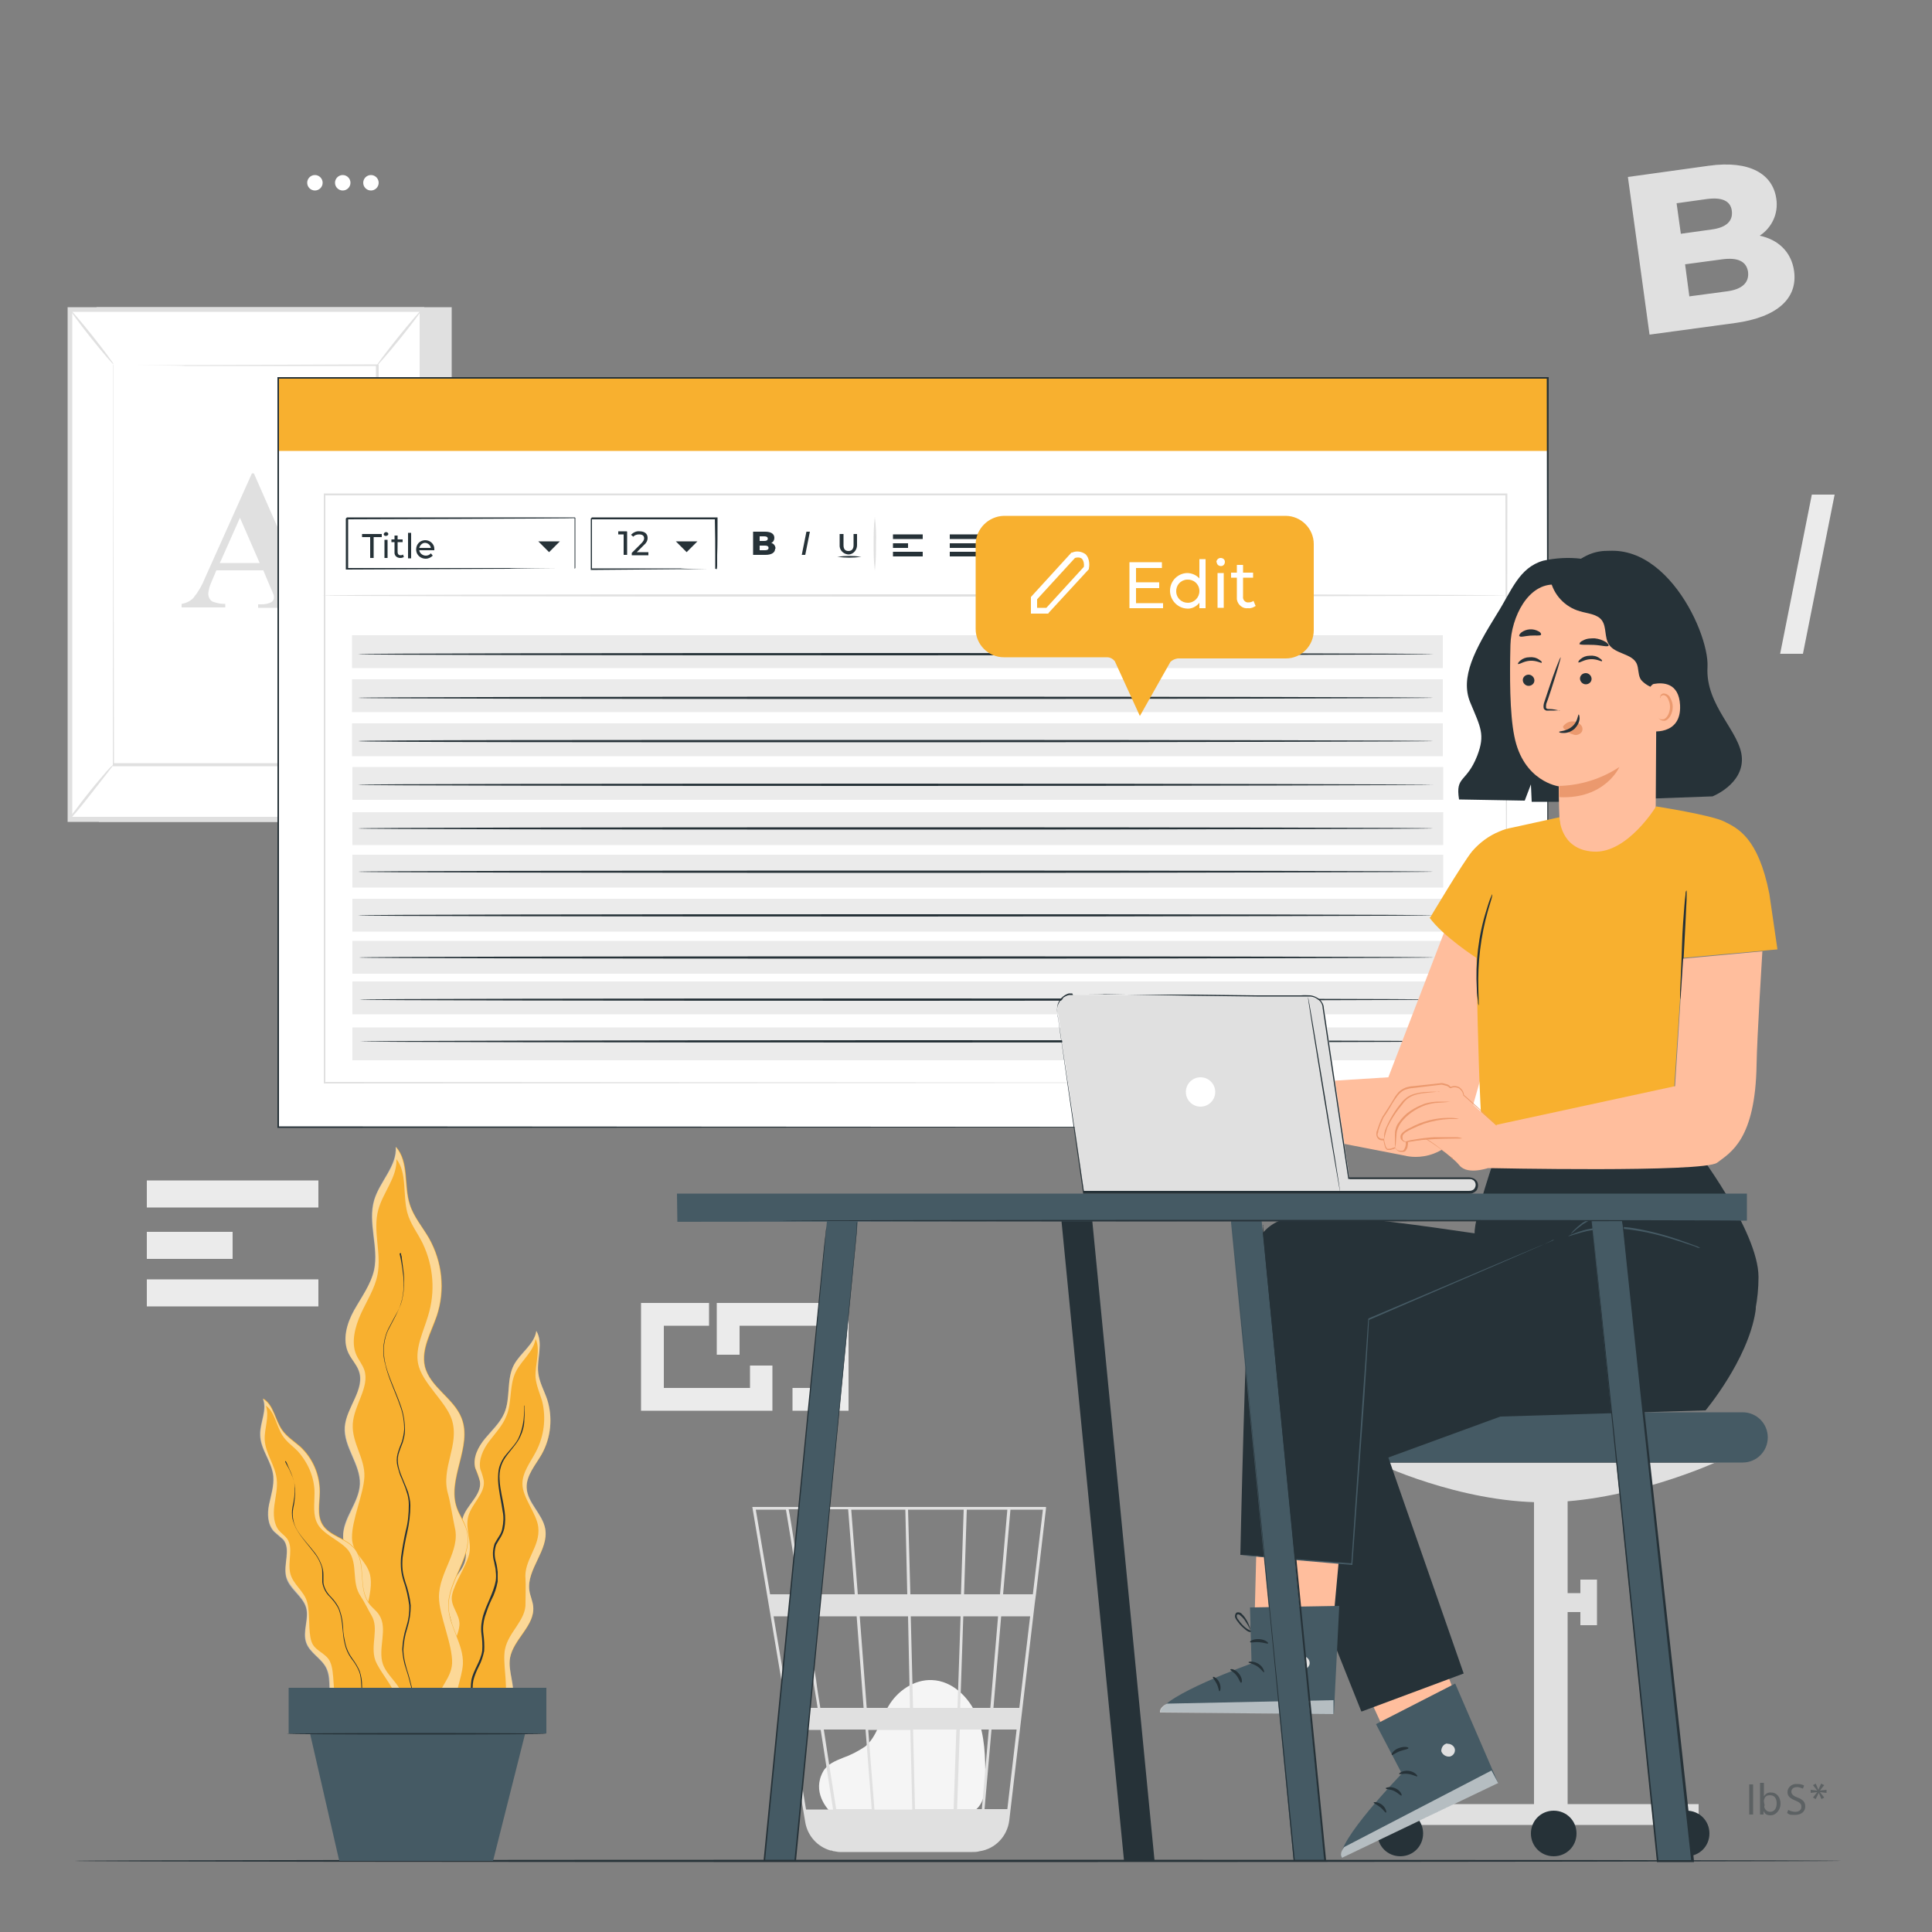 <?xml version="1.0" encoding="UTF-8"?>
<svg id="Layer_1" xmlns="http://www.w3.org/2000/svg" version="1.1" viewBox="0 0 500 500">
  <rect x="0" y="0" width="500" height="500" fill="#808080" stroke="none"/>
  <!-- Generator: Adobe Illustrator 29.7.1, SVG Export Plug-In . SVG Version: 2.1.1 Build 8)  -->
  <defs>
    <style>
      .st0 {
        opacity: .6;
      }

      .st1 {
        fill: #263238;
      }

      .st2 {
        fill: #fff;
      }

      .st3 {
        opacity: .4;
      }

      .st4 {
        fill: #ffbe9d;
      }

      .st5 {
        fill: #e0e0e0;
      }

      .st6 {
        fill: #455a64;
      }

      .st7 {
        fill: #ebebeb;
      }

      .st8 {
        fill: #f5f5f5;
      }

      .st9 {
        fill: #f8b02f;
      }

      .st10 {
        opacity: .5;
      }

      .st11 {
        fill: #eb996e;
      }
    </style>
  </defs>
  <g id="freepik--background-complete--inject-262">
    <path class="st5" d="M464.3,70.1c1,7.1-4.3,12-15.3,13.5l-22.1,3-5.6-40.8,20.9-2.9c10.7-1.5,16.6,2.2,17.5,8.5.6,3.8-1.1,7.5-4.3,9.6,4.8,1,8.2,4.2,8.9,9.1ZM433.9,52.6l1.1,7.9,7.9-1.1c3.9-.5,5.6-2.2,5.3-4.8s-2.5-3.6-6.4-3.1l-7.9,1.1ZM452.4,70.4c-.4-2.8-2.7-3.8-6.6-3.3l-9.7,1.3,1.1,8.3,9.7-1.3c3.9-.5,5.8-2.2,5.5-5h0Z"/>
    <rect class="st7" x="38" y="305.5" width="44.4" height="7"/>
    <rect class="st7" x="38" y="331.1" width="44.4" height="7"/>
    <rect class="st7" x="38" y="318.8" width="22.2" height="7"/>
    <polygon class="st7" points="199.9 365.1 165.9 365.1 165.9 337.2 183.5 337.2 183.5 343.1 171.8 343.1 171.8 359.2 194.1 359.2 194.1 353.4 199.9 353.4 199.9 365.1"/>
    <polygon class="st7" points="219.6 365.1 205.1 365.1 205.1 359.2 213.7 359.2 213.7 343.1 191.4 343.1 191.4 350.6 185.5 350.6 185.5 337.2 219.6 337.2 219.6 365.1"/>
    <path class="st7" d="M468.9,128h5.9l-8.2,41.2h-5.9l8.2-41.2Z"/>
    <polygon class="st5" points="25 79.5 116.9 79.5 116.9 212.7 25.6 212.7 25 79.5"/>
    <rect class="st2" x="18.1" y="80.1" width="91.1" height="132"/>
    <path class="st5" d="M109.8,79.5v133.2H17.5V79.5h92.3ZM108.6,211.5V80.7H18.7v130.7h89.8Z"/>
    <rect class="st2" x="29.4" y="94.4" width="68.4" height="103.4"/>
    <path class="st5" d="M29.4,94.4v7.7c0,5,0,12.2,0,21.3,0,18.2,0,44,.1,74.4l-.3-.3h68.4l-.3.3c0-39,0-75,0-103.4l.3.3h-49.8c0-.1-13.7-.2-13.7-.2h-4.9,18.5c0,0,50-.2,50-.2h.3v.3c0,28.4,0,64.4,0,103.4v.3H29.2v-.3c0-30.5.1-56.4.1-74.6,0-9.1,0-16.3,0-21.2v-7.1c0-.3,0-.6,0-.6Z"/>
    <path class="st5" d="M17.9,212.1c.4-.8.9-1.6,1.5-2.3,1-1.4,2.4-3.2,4-5.2s3.1-3.7,4.2-5c.6-.7,1.2-1.3,1.9-1.9.1.1-2.5,3.3-5.6,7.3s-5.8,7.2-6,7.1Z"/>
    <path class="st5" d="M18.1,80.1c.1-.1,2.8,3,5.9,6.9s5.5,7.2,5.4,7.3-2.8-3-5.9-6.9-5.5-7.2-5.4-7.3Z"/>
    <path class="st2" d="M109.2,80.2l-11.9,14.7"/>
    <path class="st5" d="M97.3,94.9c-.1-.1,2.4-3.5,5.7-7.6s6.1-7.3,6.2-7.2-2.4,3.5-5.7,7.6-6.1,7.2-6.2,7.2Z"/>
    <path class="st5" d="M109.2,212.1c-.2.1-2.8-3-5.8-6.9s-5.5-7.2-5.3-7.3,2.8,3,5.8,6.9,5.5,7.2,5.3,7.3Z"/>
    <path class="st5" d="M68.1,147.6h-12.1l-1.4,3.3c-.4.9-.6,1.8-.7,2.7,0,.9.4,1.7,1.1,2.1,1.1.4,2.2.6,3.3.6v.9h-11.3v-.9c1.1-.2,2.2-.7,3-1.5,1.3-1.6,2.3-3.3,3-5.1l12.2-27.2h.5l12.3,28c.7,1.8,1.7,3.5,2.9,5,.7.6,1.5.9,2.4.9v.9h-16.5v-.9h.7c1,0,1.9-.1,2.8-.6.4-.3.6-.7.6-1.2,0-.3,0-.6-.2-.9,0-.1-.3-.8-.8-1.9l-1.8-4.3ZM67.2,145.7l-5.1-11.7-5.2,11.7h10.3Z"/>
    <path class="st8" d="M215.4,469.4c-1.6-1.4-5.2-5.8-2.4-10.9,1-1.9,3.2-2.8,5.2-3.6,2-.7,3.9-1.7,5.7-2.9,3.1-2.6,3.9-7,6-10.4,2.3-4,6.7-7,11.3-6.8,5.3.2,9.7,4.5,11.7,9.5s2.1,10.4,2.1,15.7c0,2.9-.1,6.2-2.3,8.2-2,1.8-5,1.9-7.7,1.8l-29-.9"/>
    <path class="st5" d="M270.6,390h-75.9l13.7,81.6c.6,3.5,3.1,6.3,6.5,7.3h.3c.2.1.4.2.7.2.5.1,1,.2,1.5.2h0c0,0,.4,0,.4,0h33.8c.6,0,1.2,0,1.9-.2,4.1-.6,7.2-3.9,7.7-8l6.6-56.2.3-2.2h0l2.6-22.3v-.4ZM256.3,442h-7.8l.8-23.7h9l-2,23.7ZM259.1,418.3h7.5l-2.8,23.7h-6.7l2-23.7ZM236.8,468.2l-.5-20.6h11.2l-.7,20.6h-10.1ZM224.7,447.7h10.9l.5,20.6h-9.8l-1.6-20.6ZM225.5,468.2h-9.1c-.9-5.5-2-12.8-3.2-20.6h10.8l1.6,20.6ZM224.3,442l-1.8-23.7h12.5l.5,23.7h-11.2ZM236.3,442l-.6-23.7h12.9l-.8,23.7h-11.5ZM235.6,412.6l-.6-21.9h14.4l-.7,21.9h-13.1ZM234.8,412.6h-12.8l-1.7-21.9h14l.5,21.9ZM221.2,412.6h-13.6c-.5-3-.9-5.9-1.3-8.5-1.4-8.9-1.9-12.2-2.2-13.5h15.4l1.7,21.9ZM221.7,418.3l1.8,23.7h-11.2c-.4-2.4-.8-4.8-1.1-7.3-.9-5.6-1.8-11.2-2.6-16.4h13.1ZM211.5,442h-7.3l-4-23.7h7.6c1.2,7.3,2.5,15.5,3.8,23.7ZM212.4,447.7c1.1,7.1,2.2,14.1,3.2,20.6h-7l-3.4-20.6h7.2ZM247.7,468.2l.7-20.6h7.5l-1.8,20.6h-6.4ZM249.5,412.6l.7-21.9h10.5l-1.9,21.9h-9.3ZM203.4,390.7c.3,1.6,1.7,10.2,3.5,21.9h-7.6l-3.7-21.9h7.8ZM260.7,468.2h-5.9l1.8-20.6h6.5l-2.4,20.6ZM267.2,412.6h-7.6l1.9-21.9h8.4l-2.6,21.9Z"/>
  </g>
  <g id="freepik--Floor--inject-262">
    <path class="st1" d="M476.6,481.6c0,.1-102.4.3-228.6.3s-228.7-.1-228.7-.3,102.3-.3,228.7-.3,228.6.1,228.6.3Z"/>
  </g>
  <g id="freepik--Screen--inject-262">
    <rect class="st2" x="71.9" y="97.9" width="328.6" height="193.7"/>
    <rect class="st7" x="91.2" y="198.5" width="282.3" height="8.5"/>
    <rect class="st7" x="91.1" y="187.2" width="282.3" height="8.5"/>
    <rect class="st7" x="91.1" y="175.8" width="282.3" height="8.5"/>
    <rect class="st7" x="91.1" y="164.4" width="282.3" height="8.5"/>
    <rect class="st7" x="91.2" y="210.2" width="282.3" height="8.5"/>
    <rect class="st7" x="91.2" y="221.2" width="282.3" height="8.5"/>
    <rect class="st7" x="91.2" y="232.6" width="282.3" height="8.5"/>
    <rect class="st7" x="91.2" y="243.5" width="282.3" height="8.5"/>
    <rect class="st7" x="91.2" y="254" width="282.3" height="8.5"/>
    <rect class="st7" x="91.2" y="265.9" width="282.3" height="8.5"/>
    <rect class="st9" x="71.9" y="97.8" width="328.9" height="18.9"/>
    <path class="st2" d="M83.5,47.3c0,1.1-.9,2-2,2s-2-.9-2-2,.9-2,2-2,2,.9,2,2Z"/>
    <path class="st2" d="M90.7,47.3c0,1.1-.9,2-2,2s-2-.9-2-2,.9-2,2-2,2,.9,2,2Z"/>
    <path class="st2" d="M98,47.3c0,1.1-.9,2-2,2s-2-.9-2-2,.9-2,2-2,2,.9,2,2Z"/>
    <path class="st1" d="M148.7,147.2v-3.5c0-2.3,0-5.5,0-9.6h.1c0,.1-59,.3-59,.3h0l.3-.3h0v13.1l-.3-.2h42c0,.1,12.4.2,12.4.2h4.6-16.8c0,0-42.2.2-42.2.2h-.3v-13.2h0l.3-.3h59c0,.1.1.1.1.1h0c0,4.3,0,7.6,0,9.8v3.1c0,0,0,.2-.1.2Z"/>
    <path class="st1" d="M185.1,147.2c0,0,0-.2,0-.2v-.7c0-.6,0-1.5,0-2.6,0-2.3,0-5.5-.1-9.5l.2.2h-32.3c0,0,.3-.2.3-.2h0v13.1l-.2-.2h23.1c0,.1,6.7.2,6.7.2h2.5c-.2,0-.4,0-.6,0h-8.4c0,0-23.2.2-23.2.2h-.2v-13.3h0l.3-.3h32.3c0,0,.2,0,.2,0v.2c0,4,0,7.3-.1,9.6v2.6c0,.6-.1,1-.1,1Z"/>
    <path class="st1" d="M95.8,139h-2.1v-.8h5.1v.8h-2.1v5.4h-.9v-5.4Z"/>
    <path class="st1" d="M99.3,138.3c0-.3.3-.6.6-.6,0,0,0,0,0,0,.3,0,.6.2.6.5,0,0,0,0,0,0,0,.3-.3.5-.7.5-.3,0-.5-.2-.5-.5h0ZM99.5,139.7h.8v4.7h-.8v-4.7Z"/>
    <path class="st1" d="M104.6,144.1c-.3.2-.6.3-1,.3-.7,0-1.4-.4-1.5-1.2,0,0,0-.2,0-.3v-2.6h-.8v-.7h.8v-1h.8v1h1.3v.7h-1.3v2.6c0,.5.3.8.7.8.2,0,.5,0,.7-.2l.2.6Z"/>
    <path class="st1" d="M105.6,137.9h.8v6.6h-.8v-6.6Z"/>
    <path class="st1" d="M112.3,142.4h-3.8c.1.8.9,1.4,1.7,1.4.5,0,1-.2,1.3-.6l.5.6c-.5.5-1.2.8-1.8.8-1.3,0-2.4-.9-2.5-2.2,0,0,0-.2,0-.2,0-1.3.9-2.3,2.2-2.4,0,0,.1,0,.2,0,1.2,0,2.3,1,2.3,2.2,0,0,0,.1,0,.2,0,0,0,.2,0,.2ZM108.5,141.8h3c-.1-.8-.9-1.4-1.7-1.3-.6.1-1.1.6-1.3,1.3Z"/>
    <polygon class="st1" points="139.3 140.1 144.9 140.1 142.1 142.9 139.3 140.1"/>
    <polygon class="st1" points="174.9 140.1 180.5 140.1 177.7 142.9 174.9 140.1"/>
    <path class="st5" d="M389.8,280.2c0-1.5,0-58.4-.2-152.2l.2.2H83.9c0,0,.3-.2.3-.2v152.2l-.2-.2,305.9.2-305.9.2h-.2V127.7h306.2c0,0,.1,0,.1,0v.2c-.1,93.8-.2,150.7-.2,152.2Z"/>
    <path class="st1" d="M310.2,135.3c-1,0-1.9.7-1.9,1.7h0v6.8h0c.3,1.5,1.7,2.5,3.2,2.2,1.1-.2,2-1.1,2.2-2.2h0v-5.5h-.5v5.2c-.1,1.2-1.2,2.1-2.4,2-1-.1-1.9-.9-2-2v-6.5c0-.8.6-1.4,1.4-1.4s1.4.6,1.4,1.4v5.5h0c-.1.4-.6.7-1,.5-.3,0-.5-.3-.5-.5v-4.2h-.5v4.1h0v.2h0c.2.7.9,1.2,1.6,1,.5-.1.9-.5,1-1h0v-.2h0v-5.4h0c0-1-.9-1.7-1.9-1.7Z"/>
    <rect class="st1" x="231.1" y="138.3" width="7.7" height="1.2"/>
    <rect class="st1" x="231.1" y="142.8" width="7.7" height="1.2"/>
    <rect class="st1" x="231.1" y="140.6" width="3.9" height="1.2"/>
    <rect class="st1" x="260" y="138.3" width="7.7" height="1.2"/>
    <rect class="st1" x="260" y="142.8" width="7.7" height="1.2"/>
    <rect class="st1" x="263.9" y="140.6" width="3.9" height="1.2"/>
    <rect class="st1" x="245.8" y="138.3" width="7.7" height="1.2"/>
    <rect class="st1" x="245.8" y="142.8" width="7.7" height="1.2"/>
    <rect class="st1" x="245.8" y="140.6" width="7.7" height="1.2"/>
    <polygon class="st1" points="287.1 143.6 280.8 143.6 280.8 138.4 284 138.4 284 139.5 281.9 139.5 281.9 142.5 286 142.5 286 141.4 287.1 141.4 287.1 143.6"/>
    <polygon class="st1" points="290.7 143.6 288 143.6 288 142.5 289.6 142.5 289.6 139.5 285.5 139.5 285.5 140.9 284.4 140.9 284.4 138.4 290.7 138.4 290.7 143.6"/>
    <polygon class="st1" points="293.3 140.6 296.6 140.6 294.9 142.1 293.3 140.6"/>
    <path class="st1" d="M217.3,141.1v-2.9h1v2.9c0,1.1.5,1.5,1.3,1.5s1.3-.5,1.3-1.5v-2.9h.9v2.9c0,1.2-.9,2.3-2.1,2.4-1.2,0-2.3-.9-2.4-2.1,0-.1,0-.2,0-.3h0Z"/>
    <path class="st1" d="M208.7,137.6h.9l-1.2,6h-.9l1.2-6Z"/>
    <path class="st1" d="M200.6,142c0,1-.9,1.6-2.5,1.6h-3.2v-6h3.1c1.6,0,2.4.6,2.4,1.6,0,.6-.3,1.1-.8,1.3.7.2,1.1.8,1.1,1.5ZM196.6,138.9v1.1h1.2c.6,0,.9-.2.9-.6s-.3-.6-.9-.6h-1.2ZM198.9,141.8c0-.4-.3-.6-.9-.6h-1.4v1.2h1.4c.6,0,.9-.2.9-.6h0Z"/>
    <path class="st5" d="M226.4,147.6c-.3-2.3-.3-4.6-.3-6.9,0-2.3,0-4.6.3-6.9.3,2.3.4,4.6.3,6.9,0,2.3,0,4.6-.3,6.9Z"/>
    <path class="st5" d="M272.3,147.6c-.3-2.3-.3-4.6-.3-6.9,0-2.3,0-4.6.3-6.9.3,2.3.3,4.6.3,6.9,0,2.3,0,4.6-.3,6.9Z"/>
    <path class="st5" d="M300,147.9c-.3-2.3-.3-4.6-.3-6.9,0-2.3,0-4.6.3-6.9.3,2.3.3,4.6.3,6.9,0,2.3,0,4.6-.3,6.9Z"/>
    <path class="st5" d="M321,147.5c-.3-2.3-.3-4.6-.3-6.9,0-2.3,0-4.6.3-6.9.3,2.3.4,4.6.3,6.9,0,2.3,0,4.6-.3,6.9Z"/>
    <path class="st1" d="M222.9,144.1c-2.1.3-4.1.3-6.2,0,2.1-.3,4.1-.3,6.2,0Z"/>
    <path class="st1" d="M162.3,137.6v6h-.9v-5.3h-1.4v-.8h2.2Z"/>
    <path class="st1" d="M167.8,142.9v.8h-4.3v-.6l2.4-2.4c.6-.6.8-1,.8-1.4,0-.6-.4-1-1.3-1-.6,0-1.2.2-1.5.6l-.6-.5c.6-.6,1.4-1,2.2-.9,1.3,0,2.1.6,2.1,1.7,0,.8-.4,1.4-1,1.9l-1.8,1.8h3.1Z"/>
    <path class="st5" d="M389.8,154.1c0,.1-68.6.3-153.2.3s-153.2-.1-153.2-.3,68.6-.3,153.2-.3,153.2.1,153.2.3Z"/>
    <path class="st1" d="M370.9,169.3c0,.1-62.3.3-139.1.3s-139.1-.1-139.1-.3,62.3-.3,139.1-.3,139.1.1,139.1.3Z"/>
    <path class="st1" d="M370.9,180.6c0,.1-62.3.3-139.1.3s-139.1-.1-139.1-.3,62.3-.3,139.1-.3,139.1.1,139.1.3Z"/>
    <path class="st1" d="M370.9,191.8c0,.1-62.3.3-139.1.3s-139.1,0-139.1-.3,62.3-.3,139.1-.3,139.1.1,139.1.3Z"/>
    <path class="st1" d="M370.9,203.1c0,.1-62.3.3-139.1.3s-139.1-.1-139.1-.3,62.3-.3,139.1-.3,139.1.2,139.1.3Z"/>
    <path class="st1" d="M370.9,214.4c0,.1-62.3.3-139.1.3s-139.1-.1-139.1-.3,62.3-.3,139.1-.3,139.1.1,139.1.3Z"/>
    <path class="st1" d="M370.9,225.6c0,.1-62.3.3-139.1.3s-139.1-.1-139.1-.3,62.3-.3,139.1-.3,139.1.1,139.1.3Z"/>
    <path class="st1" d="M370.9,236.9c0,.1-62.3.3-139.1.3s-139.1-.1-139.1-.3,62.3-.3,139.1-.3,139.1.1,139.1.3Z"/>
    <path class="st1" d="M371.1,247.8c0,.1-62.3.3-139.1.3s-139.1-.1-139.1-.3,62.3-.3,139.1-.3,139.1.1,139.1.3Z"/>
    <path class="st1" d="M371.3,258.7c0,.1-62.3.3-139.1.3s-139.1-.1-139.1-.3,62.3-.3,139.1-.3,139.1.1,139.1.3Z"/>
    <path class="st1" d="M93.3,269.5c0-.1,62.3-.3,139.1-.3s139.1.1,139.1.3-62.3.3-139.1.3-139.1-.1-139.1-.3Z"/>
    <path class="st1" d="M400.5,291.7c0-1.4,0-76.8-.2-193.9l.2.2H71.9l.3-.2v193.9l-.2-.2,328.6.2-328.6.2h-.2V97.6h328.8c0,0,.2,0,.2,0v.2c-.1,117.1-.2,192.5-.2,193.8Z"/>
    <path class="st9" d="M252.5,141v21.8c0,4,3.3,7.3,7.3,7.3h26.7c.8,0,1.5.4,2,1l6.5,14.2,7.9-14c.5-.5,1.2-.8,1.9-.9h28c4,0,7.2-3.3,7.2-7.3v-22.3c0-4-3.3-7.3-7.3-7.3,0,0,0,0,0,0h-72.9c-4,.1-7.3,3.4-7.3,7.4,0,0,0,0,0,0Z"/>
    <path class="st2" d="M271.4,158.8h-4.6v-4.3l10.5-11.5h.2c1.1-.5,2.4-.3,3.4.4,1.3,1.2,1,3.4.9,3.7v.2l-10.5,11.4ZM268.4,157.3h2.4l9.7-10.6c.1-.7,0-1.5-.5-2.1-.5-.4-1.2-.4-1.8-.2l-9.8,10.7v2.2Z"/>
    <path class="st2" d="M301,155.9v1.5h-8.7v-11.9h8.4v1.5h-6.7v3.7h6v1.5h-6v3.9h7Z"/>
    <path class="st2" d="M312,144.7v12.7h-1.6v-1.4c-.8,1-2,1.6-3.2,1.5-2.5-.1-4.5-2.3-4.4-4.8.1-2.4,2-4.3,4.4-4.4,1.2,0,2.4.5,3.2,1.4v-5h1.6ZM310.4,152.8c-.1-1.7-1.5-2.9-3.2-2.8-1.7.1-2.9,1.5-2.8,3.2.1,1.6,1.4,2.8,3,2.8,1.7,0,3-1.4,3-3,0,0,0-.1,0-.2h0Z"/>
    <path class="st2" d="M314.8,145.5c0-.6.5-1.1,1.1-1.1,0,0,0,0,0,0,.6,0,1.1.4,1.1,1,0,.6-.4,1.1-1,1.1,0,0,0,0,0,0-.6,0-1.1-.4-1.1-1,0,0,0,0,0,0ZM315.1,148.3h1.6v9h-1.6v-9Z"/>
    <path class="st2" d="M325,156.8c-.6.4-1.3.7-2,.6-1.4.2-2.7-.9-2.9-2.3,0-.2,0-.4,0-.6v-5h-1.5v-1.3h1.5v-2h1.6v2h2.6v1.3h-2.6v4.9c-.1.7.4,1.4,1.1,1.5,0,0,.2,0,.3,0,.5,0,.9-.1,1.3-.4l.5,1.2Z"/>
  </g>
  <g id="freepik--Plant--inject-262">
    <path class="st9" d="M114.3,453.7c-2.6-.1-3.4-3.8-2.4-6.2s2.9-4.6,2.9-7.2c0-2.3-1.4-4.3-1.6-6.6-.2-4.1,3.7-7.4,3.9-11.5.1-3.2-2.1-6.2-1.6-9.4.6-3.4,4.1-5.6,4.9-8.9.9-3.5-1.6-7.3-.7-10.8s5.1-6.1,4.5-9.7c-.3-1.2-.8-2.3-1.2-3.4-.7-2.7.7-5.5,2.5-7.6s3.9-4,5-6.6c1.7-3.9.5-8.7,2.5-12.5,1.7-3.1,5.3-5.3,5.8-8.8,1.9,3.2,0,7.2.5,10.9.3,2.4,1.5,4.5,2.3,6.8,1.5,4.7,1,9.9-1.4,14.2-1.6,2.8-4.1,5.5-3.9,8.7.1,3.9,4.1,6.8,4.8,10.6,1,5.5-4.9,10.5-4.1,16,.2,1.4.9,2.8,1,4.2.4,4.9-5.1,8.4-6,13.2-.6,3.6,1.4,7.2.6,10.8-.7,2.7-3,5.1-2.4,7.9.4,1.1.9,2.2,1.5,3.3.9,2.2.5,4.7-1,6.5-1.6,1.8-4.2,2.3-6.3,1.3"/>
    <g class="st10">
      <path class="st2" d="M131.7,451c-.6-1-1.1-2.1-1.5-3.3-.6-2.7,1.8-5.2,2.4-7.9.9-3.5-1.2-7.2-.6-10.8.9-4.9,6.4-8.3,6-13.2-.1-1.4-.8-2.8-1-4.2-.8-5.5,5.1-10.5,4.1-16-.7-3.9-4.6-6.7-4.8-10.6-.1-3.2,2.3-5.9,3.9-8.7,2.4-4.3,2.9-9.5,1.4-14.2-.8-2.3-2-4.4-2.3-6.8-.4-3.7,1.4-7.7-.5-10.9-.5,3.5-4.1,5.6-5.8,8.8-2,3.8-.8,8.6-2.5,12.5-1.1,2.5-3.3,4.5-5,6.6s-3.2,4.9-2.5,7.6c.5,1.1.9,2.2,1.2,3.4.6,3.6-3.6,6.2-4.5,9.7s1.5,7.3.7,10.8c-.8,3.3-4.3,5.5-4.9,8.9-.5,3.1,1.7,6.2,1.6,9.4-.2,4.1-4.1,7.4-3.9,11.5.1,2.3,1.6,4.3,1.6,6.6,0,2.6-2,4.8-2.9,7.2s-.2,6.1,2.4,6.2l10.1,5.1c2.2,1,4.7.5,6.3-1.3,1.5-1.8,1.9-4.3.9-6.5Z"/>
    </g>
    <path class="st9" d="M128.3,448.6c-.7-1.2-1-2.5-1-3.9.3-1.5,2.8-2.8,3.4-5.4.8-3.3-.7-9.1,0-12.5.9-4.5,5.5-7.5,5.3-12,0-1.3.1-4.8,0-6.1-.5-5,3.9-8.4,3.3-13.5-.4-3.5-4.1-7.6-4.1-11.2,0-3,2.1-5.6,3.5-8.3,2.1-4,2.7-8.7,1.6-13.1-.6-2-1.5-4-1.7-6.1-.2-3.3,1.4-7.2,0-10-.5,3.3-3.6,5.5-5.1,8.5-1.8,3.6-.9,7.9-2.5,11.6-1,2.4-2.8,4.3-4.4,6.4s-2.8,4.8-2.3,7.2c.4,1,.7,2,.9,3,.4,3.3-3.1,5.9-4,9.2s1,6.6.2,9.9c-.8,3.1-3.8,7.4-4.4,10.5-.6,2.9,2.1,4.9,1.9,7.8-.3,3.8-4,8.4-4,12.1s1.8,2.8,1.7,4.8c-.1,2.4-2.1,7.2-3,9.5-1,2.1-.7,4.6.6,6.5l11.2,5.6c4.9-2.3,4.7-7.2,2.6-10.6Z"/>
    <path class="st1" d="M135.8,363.7c0,0,0,.2,0,.2v.7c0,.6,0,1.6-.1,2.8,0,1.5-.4,3-1,4.3-.7,1.6-2.1,3.1-3.4,4.8-.7.9-1.3,1.9-1.6,2.9-.4,1.2-.5,2.4-.4,3.6.1,2.5.9,5.2,1.3,8.1.2,1.5.2,3-.1,4.5-.2.8-.5,1.5-.9,2.2-.4.6-.8,1.3-1.2,2-.5,1.5-.5,3.1,0,4.6.2.8.3,1.6.4,2.4,0,.8,0,1.7,0,2.5-.3,1.6-.8,3.2-1.6,4.7-.7,1.4-1.2,2.9-1.7,4.4-.4,1.4-.6,2.9-.4,4.4.2,1.5.3,3,.2,4.5-.3,1.4-.7,2.7-1.4,4-.6,1.2-1.1,2.4-1.4,3.6-.5,2.5.2,4.9.2,7.1-.1,2-.6,3.9-1.3,5.8-.5,1.4-.9,2.8-1.1,4.3-.1.9,0,1.9.3,2.7.2.6.4.9.4.9-.2-.3-.3-.6-.5-.9-.3-.9-.5-1.8-.4-2.8.2-1.5.5-2.9,1-4.3.7-1.8,1.1-3.7,1.2-5.7,0-1.1-.2-2.2-.3-3.4-.2-1.2-.2-2.5,0-3.8.5-2.6,2.4-4.8,2.8-7.6.1-1.5,0-2.9-.2-4.4-.2-1.6,0-3.1.4-4.6.9-3.1,2.7-5.9,3.3-9.1.1-.8.1-1.6,0-2.4,0-.8-.3-1.6-.4-2.4-.5-1.6-.4-3.3.1-4.8.4-.7.8-1.4,1.2-2,.4-.6.7-1.3.8-2,.3-1.4.4-2.9.1-4.3-.4-2.8-1.1-5.5-1.2-8.1,0-1.3,0-2.5.4-3.7.4-1.1.9-2.1,1.7-3,1.4-1.7,2.8-3.1,3.4-4.7.6-1.4.9-2.8,1.1-4.3.1-1.2.2-2.1.2-2.8v-.7c0-.2.2-.2.2-.2Z"/>
    <path class="st9" d="M98.3,455c-3.7.5-5.7-4.4-5.1-8s2.8-7.1,2.1-10.8c-.6-3.1-3.2-5.6-4-8.7-1.5-5.6,3.1-11.3,2.2-17-.7-4.5-4.6-8.1-4.7-12.6,0-4.9,4.2-8.9,4.4-13.8.2-5.2-4.2-9.7-3.9-14.8s5.4-9.8,3.6-14.6c-.6-1.6-1.9-2.8-2.6-4.4-1.8-3.5-.5-7.8,1.4-11.2s4.3-6.7,5.2-10.5c1.2-5.9-1.7-12.2,0-18,1.4-4.8,6-8.8,5.6-13.8,3.5,3.9,2,10,3.6,14.9,1,3.2,3.3,5.9,5,8.8,3.4,6.1,4.2,13.3,2,20-1.4,4.3-4.1,8.7-3.1,13.1,1.3,5.4,7.5,8.2,9.5,13.4,2.9,7.4-3.9,15.9-1.2,23.3.7,1.9,2,3.6,2.5,5.6,1.9,6.7-4.8,13-4.7,19.9.1,5.1,4,9.6,3.8,14.8-.2,3.9-2.7,8-1.2,11.6.7,1.6,2,2.7,3,4.2,1.9,2.8,2,6.3.4,9.3-1.7,2.9-5.1,4.3-8.4,3.5"/>
    <g class="st10">
      <path class="st2" d="M121.6,446.4c-1-1.4-2.3-2.6-3-4.2-1.5-3.6,1-7.6,1.2-11.6.2-5.1-3.6-9.6-3.8-14.8-.2-6.9,6.6-13.3,4.7-19.9-.6-2-1.8-3.6-2.5-5.6-2.7-7.5,4.1-15.9,1.2-23.3-2-5.1-8.2-8-9.5-13.4-1-4.5,1.6-8.8,3.1-13.1,2.2-6.7,1.4-13.9-2-20-1.7-3-4-5.6-5-8.8-1.6-5-.2-11-3.6-14.9.3,5-4.2,9-5.6,13.8-1.7,5.8,1.2,12.1,0,18-.8,3.8-3.3,7.1-5.2,10.5s-3.1,7.7-1.4,11.2c.8,1.5,2,2.8,2.6,4.4,1.8,4.8-3.2,9.5-3.6,14.6s4.1,9.7,3.9,14.8c-.2,4.8-4.5,8.8-4.3,13.6.1,4.5,4,8.1,4.7,12.6.9,5.7-3.7,11.4-2.2,17,.8,3.1,3.4,5.6,4,8.7.7,3.6-1.4,7.2-2.1,10.8s1.4,8.5,5.1,8l15.3,4.2c3.3.8,6.7-.6,8.4-3.5,1.6-2.9,1.4-6.5-.5-9.2Z"/>
    </g>
    <path class="st9" d="M116.2,444c-1-1.1-2.4-3.5-2.5-5.1,0-2.1,3.1-4.7,3.3-8.4.2-4.8-3.4-12.5-3.4-17.2,0-6.5,5.6-11.9,4.1-18-.4-1.8-1.2-6.7-1.7-8.5-2.1-6.9,3.1-12.8.9-19.5-1.6-4.7-7.7-9.4-8.7-14.4-.8-4.1,1.4-8.3,2.6-12.4,1.9-6.2,1.4-12.8-1.4-18.7-1.3-2.7-3.2-5-4-8-1.2-4.6,0-10.3-2.8-13.8.2,4.7-3.5,8.6-4.7,13.1-1.5,5.5.9,11.2-.2,16.8-.7,3.6-2.8,6.8-4.3,10.1s-2.6,7.4-1.2,10.6c.6,1.4,1.6,2.5,2.1,4,1.4,4.4-2.7,9-3,13.9s3.2,8.9,3,13.7c-.2,4.5-3.3,11.2-3.2,15.8,0,4.2,4.3,6.1,4.8,10.3.7,5.3-3.3,12.7-2.2,17.9.6,2.9,3.2,3.3,3.7,6.2.5,3.4-1,10.6-1.6,14s0,5.9,2.6,8.8l17.1,4.6c6.3-4.6,4.6-11.4.8-15.6Z"/>
    <path class="st1" d="M103.4,324.4c.4,1.7.7,3.5.9,5.3.3,2.1.2,4.2-.2,6.3-.3,1.3-.7,2.5-1.3,3.7-.6,1.3-1.3,2.5-2,3.9-.8,1.4-1.2,2.9-1.4,4.5-.2,1.7,0,3.5.4,5.1.9,3.5,2.7,7,4,10.8.7,2,1,4.1,1,6.2,0,1.1-.3,2.2-.6,3.2-.4,1-.8,2-1.1,3.1-.5,2.1.3,4.3,1.2,6.4.4,1,.9,2.1,1.3,3.2.3,1.1.6,2.3.6,3.5,0,2.3-.3,4.7-.8,6.9-.5,2.2-.9,4.4-1.2,6.6-.1,1.1-.1,2.2,0,3.2.1,1.1.4,2.1.7,3.1.7,2,1.2,4,1.4,6.1,0,2-.3,4-.9,5.9-.6,1.8-.9,3.6-1,5.5,0,1.7.4,3.4.9,5.1.5,1.5.9,3.1,1.3,4.7.3,1.5.3,2.9.2,4.4,0,1.4-.2,2.7-.4,3.9-.3,2.1-.5,4.1-.3,6.2,0,1.3.5,2.6,1.2,3.7.5.8.8,1.1.8,1.1-.3-.3-.6-.7-.9-1.1-.7-1.1-1.1-2.4-1.3-3.8-.1-2.1,0-4.2.3-6.3.1-1.2.3-2.5.4-3.9.1-1.5,0-2.9-.2-4.3-.4-1.6-.8-3.1-1.3-4.6-.6-1.7-.9-3.4-1-5.2.1-1.9.4-3.8,1-5.6.6-1.9.9-3.8.8-5.8-.3-2-.7-4.1-1.4-6-.3-1-.6-2.1-.7-3.2-.1-1.1-.1-2.2,0-3.3.3-2.2.7-4.5,1.2-6.7.6-2.2.8-4.5.8-6.8,0-1.1-.2-2.3-.6-3.4-.3-1.1-.8-2.1-1.2-3.2-.5-1-.8-2.1-1.1-3.2-.3-1.1-.3-2.3,0-3.4.3-1.1.7-2.1,1.1-3.1.3-1,.5-2,.6-3.1,0-2.1-.3-4.1-1-6-1.3-3.8-3.1-7.3-3.9-10.9-.5-1.7-.6-3.5-.4-5.2.2-1.6.7-3.2,1.5-4.6.7-1.4,1.4-2.6,2.1-3.9.6-1.1,1.1-2.4,1.3-3.6.4-2,.5-4.1.3-6.2-.2-1.7-.4-3-.5-3.9,0-.4-.1-.8-.2-1,0-.1,0-.3,0-.4Z"/>
    <path class="st9" d="M96,457.4c-2.1,1-4.3-1.5-4.6-3.8s.3-4.8-.8-6.9c-1-1.8-3-2.8-4.1-4.5-2-3.1-.3-7.4-2-10.6-1.3-2.5-4.3-3.9-5.2-6.6-1-2.9.8-6.1,0-9-.9-3.1-4.4-5-5.2-8.1s1.3-6.9-.7-9.5c-.8-.7-1.6-1.4-2.4-2.1-1.7-1.8-1.8-4.6-1.3-7s1.3-4.8,1.1-7.3c-.4-3.8-3.4-7-3.4-10.8,0-3.2,1.9-6.4.7-9.3,2.8,1.6,3.1,5.6,5,8.2,1.2,1.7,3.1,2.9,4.7,4.3,3.2,3,5,7.2,5,11.6,0,2.9-.8,6,.7,8.5,1.8,3,6.1,3.5,8.3,6.2,3.2,3.9.7,10.2,3.8,14.2.8,1,1.9,1.8,2.6,2.9,2.4,3.6-.4,8.7,1,12.8,1.1,3,4.2,5,5.1,8.1.7,2.4-.1,5.3,1.5,7.1.8.7,1.7,1.4,2.6,1.9,1.6,1.3,2.4,3.4,2,5.5-.4,2-2.1,3.5-4.2,3.8"/>
    <g class="st10">
      <path class="st2" d="M108.3,447.8c-.9-.6-1.8-1.2-2.6-1.9-1.6-1.9-.8-4.8-1.5-7.1-.9-3.1-4-5.1-5.1-8.1-1.4-4.1,1.4-9.2-1-12.8-.7-1.1-1.8-1.8-2.6-2.9-3-4-.6-10.3-3.8-14.2-2.2-2.7-6.5-3.2-8.3-6.2-1.5-2.5-.7-5.6-.7-8.5,0-4.4-1.8-8.6-5-11.6-1.6-1.4-3.5-2.6-4.7-4.3-1.9-2.6-2.2-6.6-5-8.2,1.2,2.9-.8,6.2-.7,9.3,0,3.8,3.1,7,3.4,10.8.2,2.5-.6,4.9-1.1,7.3s-.4,5.2,1.3,7c.8.7,1.6,1.4,2.4,2.1,2,2.5,0,6.3.7,9.5s4.3,5,5.2,8.1c.8,2.9-1,6.2,0,9,.9,2.7,4,4.1,5.2,6.6,1.6,3.3,0,7.5,2,10.6,1.1,1.7,3.1,2.7,4.1,4.5,1.1,2,.5,4.6.8,6.9s2.5,4.8,4.6,3.8l10-.4c2.1-.2,3.9-1.7,4.3-3.7.4-2.1-.5-4.2-2.2-5.5Z"/>
    </g>
    <path class="st9" d="M104.6,447.4c-1-.6-1.9-1.5-2.4-2.6-.4-1.3,1-3.4.3-5.6-.8-2.9-4.4-6.8-5.4-9.6-1.3-3.9,1.1-8.2-1-11.6-.6-1-2-3.8-2.7-4.8-2.6-3.7-.6-8.2-3.2-11.9-1.9-2.5-6.5-4.1-8-6.9-1.3-2.3-.8-5.2-.8-8,0-4.1-1.7-7.9-4.4-10.9-1.3-1.3-2.9-2.4-3.9-4-1.6-2.5-2-6.2-4.3-7.7,1,2.8-.4,5.8-.3,8.8.2,3.6,2.7,6.6,3.1,10.1.3,2.3-.3,4.6-.6,6.9s-.2,4.9,1.3,6.6c.6.7,1.4,1.2,2,2,1.7,2.4.1,5.9.8,8.9s3.7,4.7,4.4,7.6c.8,2.8.2,7.4,1.1,10.1.8,2.5,3.7,2.9,4.8,5.2,1.4,3,.4,8.2,2.1,11.1.9,1.6,2.6,1.4,3.4,3,1,1.9,1.5,6.5,1.8,8.7.2,2,1.4,3.8,3.3,4.7l11.1-.5c2.9-4,.6-7.7-2.5-9.5Z"/>
    <path class="st1" d="M73.8,378.3s0,0,.1.2l.3.6c.3.5.7,1.2,1.1,2.2.6,1.2.9,2.5,1.1,3.8,0,1.8-.1,3.5-.5,5.2-.2,1-.2,2,0,3,.2,1.1.6,2.1,1.2,3,1.2,1.9,2.9,3.6,4.5,5.7.8,1.1,1.4,2.3,1.8,3.5.2.7.3,1.4.3,2.1,0,.7,0,1.3,0,2,.2,1.4.9,2.6,1.9,3.6.5.5,1,1.1,1.4,1.7.4.6.8,1.3,1,2,.5,1.4.7,2.9.8,4.3,0,1.4.3,2.8.6,4.2.3,1.3.9,2.6,1.7,3.7.8,1.1,1.5,2.2,2,3.4.4,1.2.6,2.5.6,3.7,0,1.2.2,2.3.5,3.4.7,2.1,2.3,3.7,3.2,5.4.8,1.6,1.2,3.3,1.5,5,.2,1.3.5,2.6,1,3.8.3.8.8,1.4,1.4,2,.2.2.5.3.7.5-.3-.1-.5-.3-.7-.5-.7-.5-1.2-1.2-1.5-2-.5-1.2-.8-2.5-1-3.8-.2-1.7-.8-3.4-1.5-4.9-.9-1.7-2.5-3.2-3.3-5.5s-.2-4.8-1.1-7.1c-.5-1.2-1.2-2.3-2-3.3-.8-1.1-1.4-2.4-1.7-3.8-.7-2.8-.4-5.7-1.4-8.5-.2-.7-.6-1.3-1-1.9-.4-.6-.9-1.1-1.4-1.7-1.1-1-1.8-2.4-2-3.8,0-.7,0-1.4,0-2.1,0-.7,0-1.3-.2-2-.4-1.2-1-2.4-1.8-3.4-1.5-2-3.2-3.8-4.4-5.8-.6-.9-1-2-1.3-3.1-.2-1-.2-2.1,0-3.1.4-1.7.6-3.4.6-5.1-.1-1.3-.5-2.6-1-3.8-.4-1-.8-1.7-1-2.3-.1-.2-.2-.4-.3-.6,0,0-.1,0-.2-.1Z"/>
    <rect class="st6" x="74.7" y="436.8" width="66.7" height="11.8"/>
    <polygon class="st6" points="79.7 446.3 87.8 481.6 127.6 481.6 136.5 446.3 79.7 446.3"/>
    <path class="st1" d="M141.4,448.7c0,.1-15,.2-33.6.2s-33.6-.1-33.6-.2,15-.2,33.6-.2,33.6.1,33.6.2Z"/>
  </g>
  <g id="freepik--Character--inject-262">
    <path class="st5" d="M443.9,378.5s-22.6,10.3-44.5,10.3-43.1-10.2-43.1-10.2h87.6Z"/>
    <rect class="st5" x="397" y="379.4" width="8.7" height="91.2"/>
    <rect class="st5" x="362.3" y="466.9" width="77.3" height="5.4"/>
    <path class="st1" d="M430.6,474.5c0,3.3,2.6,5.9,5.9,5.9,3.3,0,5.9-2.6,5.9-5.9,0-3.3-2.6-5.9-5.9-5.9h0c-3.3,0-5.9,2.6-5.9,5.9Z"/>
    <path class="st1" d="M396.2,474.5c0,3.3,2.6,5.9,5.9,5.9,3.3,0,5.9-2.6,5.9-5.9,0-3.3-2.6-5.9-5.9-5.9h0c-3.3,0-5.9,2.6-5.9,5.9Z"/>
    <path class="st1" d="M356.5,474.5c0,3.3,2.6,5.9,5.9,5.9,3.3,0,5.9-2.6,5.9-5.9,0-3.3-2.6-5.9-5.9-5.9h0c-3.3,0-5.9,2.6-5.9,5.9Z"/>
    <rect class="st5" x="399.3" y="412.3" width="11.9" height="4.9"/>
    <rect class="st5" x="409" y="408.8" width="4.3" height="11.8"/>
    <path class="st6" d="M352.4,378.5h98.6c3.6,0,6.5-2.9,6.5-6.5h0c0-3.6-2.9-6.5-6.5-6.5h-98.6c-3.6,0-6.5,2.9-6.5,6.5h0c0,3.6,2.9,6.5,6.5,6.5Z"/>
    <path class="st1" d="M443.2,206.1s7.9-3.1,7.6-9.9-9.5-13.5-8.9-23.6c.5-9.5-13.1-37.9-32.7-28-3.3-.4-6.6-.2-9.8.5-6.3,1.8-8.2,7.8-12,13.8-5.7,9.2-9.6,16.4-6.9,22.9s3.9,8.3,1.8,13.8c-2.8,7.1-5.7,5.1-4.7,11.3l17,.3,1.6-4.2.2,4.5h10c0-.1,36.8-1.4,36.8-1.4Z"/>
    <path class="st1" d="M394.7,154.6c.2,2.6-1.5,5-3.2,7s-3.7,4-4,6.6c-.6,4.6,3.9,8.9,3,13.5-.5,2.4-2.5,4.4-2.8,6.9s1,4.7,2.6,6.6,3.5,3.3,5,5.3c0,0,3,4.8,12,1.7"/>
    <path class="st4" d="M402.5,151.2l22.4,4.8c2.2.1,3.9,1.9,3.9,4.1l-.3,48.6c0,3.3-1.1,6.5-3.2,9.2l-2.1,2.8c-4.9,6.3-14.8,5.6-18.5-1.4-.2-.4-.4-.8-.5-1.3,0-.4-.2-.7-.2-1.1l-.4-4.7c-.2-4.3-.2-8.7-.2-8.7s-9.2-1.2-11.5-13c-1.2-5.9-1.2-15.6-1-23.6.2-7.2,4.6-16.1,11.7-15.6Z"/>
    <path class="st1" d="M394.1,176c0,.8.7,1.5,1.5,1.5.8,0,1.5-.6,1.5-1.4,0,0,0,0,0,0,0-.8-.7-1.5-1.5-1.5-.8,0-1.5.6-1.5,1.4,0,0,0,0,0,0Z"/>
    <path class="st1" d="M393,171.8c.2.2,1.3-.7,3-.8s2.9.7,3,.5-.1-.4-.7-.8c-.7-.5-1.6-.7-2.5-.6-.9,0-1.7.3-2.4.9-.5.4-.6.8-.6.9Z"/>
    <path class="st1" d="M408.9,175.6c0,.8.7,1.5,1.5,1.5.8,0,1.5-.6,1.5-1.4,0,0,0,0,0,0,0-.8-.7-1.5-1.5-1.5-.8,0-1.5.6-1.5,1.4,0,0,0,0,0,0Z"/>
    <path class="st1" d="M408.6,171.4c.2.2,1.3-.7,3-.8s2.9.7,3,.5-.1-.4-.7-.8c-.7-.5-1.6-.7-2.5-.6-.9,0-1.7.3-2.4.9-.5.4-.6.8-.5.9Z"/>
    <path class="st1" d="M403.7,183.9c-.9-.2-1.8-.4-2.7-.4-.4,0-.8,0-.9-.4,0-.4,0-.9.2-1.3.4-1,.7-2.1,1.1-3.2,1.5-4.6,2.6-8.4,2.5-8.5s-1.6,3.6-3.1,8.2l-1.1,3.3c-.2.5-.3,1.1-.2,1.7.1.3.4.5.7.6.2,0,.5,0,.7,0,.9,0,1.8,0,2.7-.1Z"/>
    <path class="st11" d="M403.3,203.4c5.6-.1,11.1-1.8,15.8-4.9,0,0-3.7,8.4-15.6,7.8v-2.9Z"/>
    <path class="st11" d="M404.6,187.9c.6-.8,1.6-1.3,2.6-1.2.7,0,1.4.4,1.9.9.5.5.6,1.3.2,1.9-.5.6-1.4.9-2.1.6-.8-.2-1.5-.6-2.1-1.2-.2-.1-.4-.3-.5-.5-.1-.2-.1-.4,0-.6"/>
    <path class="st1" d="M408.6,184.9c-.3,0-.2,1.8-1.7,3.1s-3.4,1.2-3.4,1.4.4.3,1.2.3c1,0,2-.4,2.8-1.1.7-.7,1.2-1.6,1.3-2.6,0-.8-.2-1.2-.3-1.2Z"/>
    <path class="st1" d="M408.7,166.6c.2.4,1.8.2,3.8.3s3.5.6,3.8.2c.1-.2-.2-.6-.8-1-.9-.5-1.8-.8-2.8-.9-1,0-2,0-2.9.5-.7.3-1,.6-1,.9Z"/>
    <path class="st1" d="M393.2,164.6c.3.4,1.4,0,2.8-.1s2.5.1,2.8-.2c.1-.2,0-.6-.6-.9-1.4-.8-3.2-.7-4.5.3-.5.4-.6.8-.5,1Z"/>
    <path class="st1" d="M434.8,156c-1.7-4.9-8.4-10.2-14.7-12.7-3.6-1.3-7.6-.9-10.9,1.3l-8,5.3c.8,4,3.8,7.2,7.7,8.3,2,.6,4.5.7,5.7,2.4s.6,4.4,1.8,6.2c1.6,2.5,6,2.3,7.2,5,.5,1.2.3,2.6.9,3.8.8,1.6,4.8,3.5,6.5,3s1.6-3.4,2.1-4.9c.7-1.7.7-3.6.1-5.3-.8-3.4,2.6-9.3,1.4-12.5Z"/>
    <path class="st4" d="M426.2,180.2c0-.9.9-3,1.8-3.2,2.3-.4,6.5-.4,6.8,5.5.4,8.1-7.9,6.8-7.9,6.6s-.6-5.8-.7-8.9Z"/>
    <path class="st11" d="M429.2,185.9s.1,0,.4.2c.3.1.7.1,1.1,0,.8-.4,1.5-1.7,1.5-3.2,0-.7-.2-1.4-.5-2-.2-.5-.6-.9-1.1-1-.3,0-.7.1-.8.4,0,.2,0,.4,0,.4s-.2-.1-.1-.5c0-.2.1-.4.3-.5.2-.2.5-.3.8-.2.7.1,1.3.6,1.5,1.2.4.7.6,1.5.6,2.2,0,1.6-.8,3.2-1.9,3.6-.4.1-.9,0-1.3-.2-.3-.2-.3-.4-.3-.4Z"/>
    <path class="st4" d="M373.7,241.4l-14.4,37.4-27,1.7-4.2,11.7,35.6,6.9s10.7,3.1,16.8-10.5l10.5-37.2-17.4-10.1Z"/>
    <path class="st4" d="M306.7,286.4c.3.7,1,1,1.7,1,.1,0,.3,0,.4,0,1-.3.9-2.4.9-2.4l4.9-.8s6.4,4.1,8.6,6.8,8,.5,8,.5l2-10.4-9-8.1s.6.5,0-1-3.5-1-3.5-1c-.4-.8-2.3-1-2.3-1l-7.9.9c-1.6.2-3.1,1.1-4,2.5l-3.3,5.3s-1.8,3.8-1.5,4.7c.3.7,1.1,1.2,1.8,1,0,0,.4,2.5,1,2.6.7,0,1.4-.2,2-.5h0Z"/>
    <path class="st11" d="M321.6,289.2c-.2-.1-.3-.2-.5-.4l-1.3-1.1c-1.7-1.3-3.4-2.5-5.2-3.6h.1l-4.9.8.2-.2c0,.4,0,.8,0,1.2,0,.4-.3.8-.6,1.2-.2.2-.4.3-.6.3-.2,0-.5,0-.7,0-.5,0-.9-.3-1.2-.7,0,0-.1-.2-.2-.3h0c0,0,.5.1.3,0h-.2c-.2.1-.4.2-.6.3-.2,0-.4.1-.7.2-.1,0-.2,0-.4,0-.2,0-.3,0-.5,0-.2-.2-.4-.4-.5-.6,0-.2-.2-.4-.2-.7-.1-.5-.2-.9-.3-1.4l.3.2c-.7.1-1.4,0-1.8-.6-.2-.3-.3-.6-.3-1,0-.3,0-.6.2-.9.4-1.2.8-2.4,1.4-3.5h0c.6-.9,1.2-1.9,1.8-2.8.4-.6.8-1.2,1.1-1.8.3-.6.8-1.2,1.2-1.7.5-.5,1.1-.9,1.8-1.2.6-.2,1.3-.4,2-.4l7.5-.8h0c.4,0,.9.2,1.3.3.5.1.9.4,1.1.8h-.3c.8-.5,1.8-.4,2.5,0,.7.5,1.1,1.2,1.3,2h0c0-.1,6.2,5.5,6.2,5.5l1.7,1.5c.2.2.4.4.6.6-.2-.1-.4-.3-.6-.5l-1.7-1.5-6.3-5.4h0c-.1-.8-.5-1.4-1.1-1.8-.7-.4-1.5-.4-2.1,0h-.2c0,0-.1,0-.1,0-.2-.3-.6-.5-.9-.6-.4-.1-.8-.2-1.2-.3h0l-7.4.9c-.6,0-1.3.2-1.9.4-.6.2-1.1.6-1.6,1.1-.4.5-.8,1.1-1.2,1.6l-1.1,1.8-1.8,2.8h0c-.5,1.1-1,2.3-1.3,3.4,0,.3-.1.5-.2.8,0,.2,0,.5.2.7.3.4.8.6,1.3.5h.2v.2c0,.4.2.9.3,1.3,0,.4.2.8.5,1.1,0,0,.1,0,.2,0h.3c.2,0,.4,0,.6-.1l.6-.2h.1s.3,0,.3,0h0c0,.2.1.2.2.3.2.3.6.5.9.5.2,0,.4,0,.5,0,.2,0,.3,0,.4-.2.4-.6.6-1.3.5-2v-.2h.2l4.9-.8h.1c1.8,1.1,3.5,2.4,5.1,3.7.6.5,1,.9,1.3,1.1.2,0,.3.2.5.3Z"/>
    <path class="st11" d="M319.5,273.7c-.8.4-1.7.6-2.5.8-2.1.4-4.3.6-6.5.5l.3-.2c-.1.4-.3.8-.4,1.2-.9,2.3-2.3,4.4-4,6.2-.5.5-1.1,1-1.7,1.5-.4.3-.7.5-.7.5s.9-.8,2.1-2.2c1.6-1.8,2.9-3.9,3.8-6.2.2-.4.3-.8.4-1.2v-.2h.3c2.1.1,4.3,0,6.4-.3,1.6-.2,2.6-.5,2.6-.4Z"/>
    <path class="st11" d="M312,278.3c-.3,1.6-1,3.1-2,4.4-.9,1.4-2.1,2.6-3.5,3.4-.1-.1,1.6-1.5,3.1-3.7s2.2-4.2,2.4-4.1Z"/>
    <path class="st11" d="M332.9,288.3s0,0-.2.1c-.3.1-.5.2-.8.3-1,.3-2.1.4-3.1.4-1.6-.1-3.2-.7-4.5-1.6-1.7-1.2-2.9-3-3.4-5l.3.2c-1.9.4-3.8.4-5.7.3-.7,0-1.4-.2-2.1-.3-.7-.1-1.4-.3-2-.7-.3-.2-.6-.5-.8-.9-.1-.4,0-.8.1-1.1.2-.3.5-.6.9-.7l.9-.2c2.4-.6,4.6-1,6.4-1.3s3.3-.5,4.4-.5c.5,0,1.1,0,1.6,0-.5.1-1.1.2-1.6.3-1,.1-2.5.4-4.4.7s-4,.8-6.4,1.4l-.9.2c-.3,0-.5.2-.6.5-.1.2-.2.5,0,.7.1.3.3.5.5.6.6.3,1.2.5,1.9.6.7.1,1.4.2,2.1.3,1.9.2,3.7,0,5.6-.2h.2v.2c.9,3.5,3.9,6,7.5,6.4,1,0,2,0,3-.2.4-.1.7-.2,1.1-.3Z"/>
    <path class="st1" d="M323.6,422.1c0-.3,0-.6,0-.9.1-.8.4-1.6.9-2.3.2-.2.3-.5.5-.6.3-.3.6-.3,1-.2.2,0,.4.2.5.5,0,.2,0,.4,0,.6-.1.3-.3.6-.5.9-.4.6-.6,1.2-1.1,1.8-.3.4-.7.6-1.2.5-.4,0-.8-.2-1.2-.5-.6-.5-1.2-1-1.7-1.6-.2-.3-.5-.6-.7-.9-.2-.3-.4-.6-.5-1,0-.4.1-.9.5-1.1.4-.1.8,0,1.1.2.4.4.8.8,1.1,1.3.5.7.8,1.4,1.1,2.2.1.3.2.6.2.9-.4-1-1-1.9-1.6-2.8-.3-.4-.7-.8-1.1-1.1-.2-.2-.4-.2-.6-.2-.2.1-.3.3-.2.6,0,.3.2.6.4.8.2.3.4.6.6.8.5.6,1,1.1,1.6,1.5.3.2.6.4.9.4.3,0,.6,0,.7-.3.4-.5.7-1.2,1.1-1.8.2-.3.3-.5.5-.8,0-.3,0-.4-.1-.5-.4-.2-.8.3-1.1.7-.6.9-1,1.9-1.2,2.9Z"/>
    <polygon class="st4" points="346.8 422.9 358.3 447.9 376.9 439.3 365 408.4 346.8 422.9"/>
    <path class="st6" d="M356.1,446.2l6.7,12.8s-17.2,17.8-15.6,21.8l40.5-19.4-11.1-25.7-20.5,10.5Z"/>
    <path class="st5" d="M374.5,451.3c.9-.1,1.8.5,2,1.3.2.9-.4,1.8-1.3,2-1,.1-1.9-.5-2.2-1.4,0-1,.6-1.9,1.6-2"/>
    <g class="st0">
      <path class="st2" d="M387.7,461.4l-1.7-3.2-38.1,19.8s-1.4,1.6-.6,2.8l40.5-19.4Z"/>
    </g>
    <path class="st1" d="M362.1,459.1c.1.2,1.1-.2,2.4,0s2.2.8,2.3.6-.7-1.2-2.2-1.4-2.6.6-2.5.8Z"/>
    <path class="st1" d="M358.7,462.9c0,.2,1.1.1,2.1.6s1.7,1.3,1.9,1.2-.2-1.3-1.6-1.9-2.5-.1-2.5,0Z"/>
    <path class="st1" d="M358.7,469.1c.2,0,0-1.2-1-2s-2.2-.8-2.2-.6.8.5,1.7,1.2,1.3,1.5,1.5,1.4Z"/>
    <path class="st1" d="M360.2,454.2c.2.1,1-.6,2.1-1s2.2-.5,2.2-.8-1.1-.5-2.5,0-2,1.6-1.8,1.8Z"/>
    <path class="st1" d="M352.3,442.9l-30.3-75.9s.7-13,3.1-17,74.7-28,74.7-28c0,0,18.4-4.4,30.7,0s25.1,8.9,23.8,17.5c-2,12.5-12.9,25.5-12.9,25.5l-53.1,1.6-29,10.6,19.5,55.9-26.3,9.8Z"/>
    <polygon class="st4" points="325.4 391 324.7 418.5 345.1 419 348.1 386 325.4 391"/>
    <path class="st6" d="M323.5,416l.4,14.5s-23.3,8.4-23.6,12.6l44.9.5,1.4-28-23,.4Z"/>
    <path class="st5" d="M337.7,428.7c.9.3,1.4,1.2,1.2,2.1-.3.9-1.2,1.4-2.1,1.2-.9-.3-1.5-1.3-1.3-2.2.4-.9,1.4-1.4,2.3-1.1"/>
    <g class="st0">
      <path class="st2" d="M345.1,443.6v-3.6c0,0-43.1.9-43.1.9,0,0-2,.9-1.8,2.3l44.9.4Z"/>
    </g>
    <path class="st1" d="M323.1,430.2c0,.2,1.1.3,2.2,1s1.6,1.6,1.8,1.6-.1-1.4-1.4-2.2-2.6-.6-2.6-.4Z"/>
    <path class="st1" d="M318.4,432.1c0,.2.9.6,1.6,1.5s.9,1.9,1.2,1.9.4-1.2-.6-2.4-2.2-1.3-2.2-1Z"/>
    <path class="st1" d="M315.6,437.7c.2,0,.5-1,0-2.2s-1.6-1.7-1.7-1.5.5.8,1,1.8.5,1.9.7,1.9Z"/>
    <path class="st1" d="M323.6,425c0,.2,1.1-.1,2.3,0s2.2.5,2.3.3-.8-1-2.3-1.1-2.5.5-2.4.8Z"/>
    <path class="st1" d="M337.3,314.8s-12.2-1-13.6,12.3-2.7,75.3-2.7,75.3l28.6,2.4,4.4-63.4,45.6-19.4s-54.2-9-62.4-7.2Z"/>
    <path class="st1" d="M387.8,296.8s-7.4,20.9-6,23.2,20.5,11.9,20.5,11.9l47.9,18.4s4.9-7.8,4.9-19.8-16.6-33.6-16.6-33.6h-50.7Z"/>
    <path class="st6" d="M402,320.9h-.2c0,.1-.7.4-.7.4l-2.6,1.2-9.9,4.3-34.3,14.8v-.2c-.3,6.3-.8,13-1.2,20-1.2,16.4-2.2,31.4-3.1,43.4v.2h-.2l-20.9-1.8-5.7-.5-1.5-.2c-.2,0-.3,0-.5,0,.2,0,.3,0,.5,0h1.5c0,0,5.8.5,5.8.5l20.9,1.6-.2.2c.8-11.9,1.9-27,3-43.4.5-7,1-13.8,1.4-20h0c0-.1.1-.2.1-.2l34.4-14.6,10-4.2,2.7-1.1.7-.3c0,0,.1,0,.2-.1Z"/>
    <path class="st6" d="M440,323c-.5,0-.9-.2-1.3-.4l-3.6-1.2c-3.9-1.3-7.9-2.4-12-3-4.1-.7-8.3-.6-12.4.2-1.7.4-3.3.9-4.9,1.4.4-.3.8-.5,1.2-.6,1.2-.5,2.4-.9,3.6-1.2,4.1-.9,8.4-1,12.5-.3,4.1.7,8.2,1.8,12.1,3.2,1.5.5,2.7,1,3.6,1.3.4.1.8.3,1.2.6Z"/>
    <path class="st6" d="M433.3,312c-1.4,0-2.8,0-4.2,0-1.3,0-2.8.3-4.5.5s-3.6.4-5.5.8c-3.3.5-6.5,1.7-9.4,3.5-1.1.8-2.2,1.7-3.2,2.6.2-.3.4-.6.7-.9.7-.7,1.5-1.4,2.3-2,2.9-1.9,6.1-3.1,9.5-3.7,2-.4,3.9-.6,5.6-.8s3.2-.3,4.6-.4c1,0,2.1,0,3.1.1.4,0,.8,0,1.1.2Z"/>
    <path class="st9" d="M370.1,237.5s8.5-14.3,10.9-17.2c1.9-2.2,4.3-4,7-5.1,1.1-.5,2.2-.8,3.3-1l12.3-2.7s0,8.4,8.8,8.9,16.2-11.7,16.2-11.7c0,0,14.2,2.2,17.6,3.9s8.8,4,11.7,18.7l2.1,14.4-24.5,2.2-2.4,36.4-12.2,8.6s-33.7,8.8-35.9,9.3-2.9-54.3-2.9-54.3c0,0-8.7-5.6-12.2-10.5Z"/>
    <path class="st1" d="M386.2,231.4c-.2.3-.3.7-.5,1.1-.3.7-.6,1.7-1,3-2.1,6.6-2.9,13.6-2.5,20.5,0,1.3.2,2.4.3,3.1,0,.4,0,.8.2,1.1,0-.4,0-.8,0-1.1,0-.7-.1-1.8-.1-3.1-.2-6.9.6-13.7,2.5-20.4.4-1.3.7-2.3.9-3,.1-.4.2-.8.2-1.2Z"/>
    <path class="st1" d="M436.5,230.5c0,.4,0,.7,0,1.1,0,.8,0,1.8-.1,3-.1,2.7-.3,6.1-.5,10s-.4,7.4-.6,10c0,1.3-.2,2.3-.3,3,0,.4,0,.7-.2,1.1,0-.4,0-.7,0-1.1,0-.8,0-1.8.1-3,.1-2.7.3-6.1.4-10s.4-7.4.6-10c.1-1.3.2-2.3.3-3,0-.4,0-.7.2-1.1Z"/>
    <path class="st4" d="M387.3,291.1l46.2-10,2.1-33,20.5-1.9s-1.4,22.5-1.5,29.3c-.3,19.5-6.8,22.8-10.2,25.4s-59.2,1.4-59.2,1.4l2.1-11.2Z"/>
    <path class="st4" d="M361.1,297.1c.3.7,1,1,1.7,1,.2,0,.3,0,.5-.1,1-.3.9-2.4.9-2.4l4.9-.8s6.4,4.1,8.6,6.8,8,.5,8,.5l2-10.4-9-8.1s.5.5,0-1-3.5-1-3.5-1c-.4-.8-2.3-1-2.3-1l-7.9.9c-1.6.2-3.1,1.1-4,2.5l-3.3,5.3s-1.8,3.8-1.5,4.7c.3.8,1.1,1.2,1.8,1,0,0,.4,2.5,1,2.6.7,0,1.3-.2,2-.5h0Z"/>
    <path class="st11" d="M377.9,289.6c0,0-1.1,0-2.8,0-2.2.1-4.4.5-6.5,1.2-1.1.4-2.3.9-3.3,1.4-1,.5-2,1-2.3,1.7-.1.3,0,.7,0,1,.1.2.4.4.6.5.2,0,.5.1.7.1,0,0-.2.2-.8,0-.3,0-.6-.3-.8-.5-.3-.4-.3-.8-.2-1.2.2-.5.6-.8,1-1.1.4-.3.9-.6,1.4-.8,3.1-1.7,6.5-2.6,10-2.6.9,0,1.8,0,2.7.3Z"/>
    <path class="st11" d="M378.4,294.6c0,.1-3.2,0-7.2.2s-7.1.7-7.2.6c.7-.3,1.4-.4,2.1-.5,1.7-.3,3.4-.5,5.1-.6,1.7,0,3.4,0,5.1,0,.7,0,1.4,0,2.1.3Z"/>
    <path class="st11" d="M361.1,296.9c0-.3-.1-.6-.1-.8,0-.8,0-1.5,0-2.3,0-.5,0-1.1.2-1.6.1-.6.4-1.2.8-1.7.8-1.2,1.8-2.2,3-3,1.2-.8,2.4-1.4,3.8-1.9,1.1-.3,2.3-.5,3.4-.5h2.3c.3,0,.6,0,.8,0-1,.2-2.1.2-3.1.3-1.1,0-2.2.3-3.3.6-1.3.5-2.5,1.1-3.6,1.9-1.1.8-2.1,1.7-2.9,2.9-.6.9-1,2-1,3.1-.2,1.9-.2,3.1-.3,3.1Z"/>
    <path class="st11" d="M372.5,282.5c0,0-1.2.1-3.1.3s-4.7.4-6.4,2.9c-1.6,1.9-3,4-4,6.2-.3,1-.6,2-.8,3,0-.3,0-.6,0-.8,0-.8.2-1.5.5-2.2,1-2.3,2.3-4.5,3.9-6.4.4-.6,1-1.1,1.5-1.5.6-.4,1.2-.7,1.9-.9,1.1-.3,2.2-.5,3.4-.5,1-.1,2.1-.1,3.1,0Z"/>
    <path class="st11" d="M376,299.9c-.2-.1-.3-.2-.5-.4l-1.3-1.1c-1.7-1.3-3.4-2.5-5.2-3.6h.1l-4.9.8.2-.2c0,.4,0,.8-.1,1.2,0,.4-.3.9-.5,1.2-.2.2-.4.3-.6.3-.2,0-.5,0-.7,0-.5,0-.9-.3-1.2-.7,0,0-.2-.2-.2-.3h0c0,0,.3,0,.3,0h-.2c-.2.1-.4.2-.6.3-.2,0-.4.1-.7.2-.1,0-.2,0-.4,0-.2,0-.3,0-.5,0-.2-.2-.4-.4-.5-.6,0-.2-.2-.5-.2-.7-.1-.5-.2-.9-.3-1.4l.3.2c-.7.1-1.4,0-1.8-.6-.2-.3-.3-.6-.3-1,0-.3,0-.6.2-1,.4-1.2.8-2.4,1.4-3.5h0l1.8-2.8,1.1-1.8c.3-.6.8-1.2,1.2-1.7.5-.5,1.1-.9,1.8-1.2.6-.2,1.3-.4,2-.4l7.4-.8h0c.4,0,.9.2,1.3.3.5.1.8.4,1.1.8h-.3c.8-.5,1.8-.4,2.5,0,.7.5,1.1,1.2,1.2,2h0c0-.1,6.1,5.5,6.1,5.5l1.7,1.5c.2.2.4.4.6.6-.2-.1-.4-.3-.6-.5l-1.7-1.5c-1.5-1.3-3.7-3.2-6.3-5.5h0c-.1-.8-.5-1.4-1.1-1.8-.7-.4-1.5-.4-2.1-.1h-.2c0,0-.1,0-.1,0-.2-.3-.6-.5-.9-.6-.4-.1-.8-.2-1.2-.3h0l-7.5.9c-.6,0-1.3.2-1.9.4-.6.2-1.1.6-1.6,1.1-.5.5-.8,1.1-1.2,1.6-.4.6-.8,1.2-1.1,1.8-.6,1-1.2,1.9-1.8,2.8h0c-.5,1.1-1,2.3-1.3,3.4,0,.3-.1.6-.2.8,0,.2,0,.5.2.7.3.4.8.6,1.3.5h.2v.2c0,.4.2.9.3,1.3,0,.4.3.8.5,1.1,0,0,.1,0,.2,0h.3c.2,0,.4,0,.6-.1l.6-.2h.1c-.2-.2.4,0,.3,0h0c0,.1.1.2.2.3.2.3.6.5,1,.5.2,0,.4,0,.5,0,.2,0,.3,0,.5-.2.4-.6.6-1.3.5-2v-.2h.2l4.9-.8h.1c1.8,1.1,3.5,2.4,5.1,3.7.6.5,1,.9,1.3,1.1.2,0,.4.2.6.3Z"/>
    <polygon class="st6" points="419.7 314.1 411.9 314.1 411.9 315.9 428.9 481.7 438 481.7 419.7 314.1"/>
    <path class="st1" d="M419.7,314.1s0,.3,0,.9.1,1.4.3,2.5c.2,2.2.6,5.5,1,9.7.9,8.4,2.2,20.6,3.8,35.8,3.3,30.2,7.8,72.1,12.9,118.7l.3-.3h-9.1l.3.2c-8-78-14.9-144.1-17.2-165.8h0v-1.7h0c0,0,5.9,0,5.9,0h1.9-7.8s0,0,0,0v1.8h0c2.1,21.7,8.8,87.8,16.8,165.8v.2h9.6v-.3c-5.1-46.7-9.8-88.6-13.1-118.9-1.7-15.1-3-27.2-4-35.7-.5-4.2-.8-7.4-1.1-9.6-.1-1.1-.2-1.9-.3-2.5s0-.9,0-.9Z"/>
    <polygon class="st1" points="282.5 314.1 274.7 314.1 274.7 315.9 290.9 481.6 298.8 481.6 282.5 314.1"/>
    <polygon class="st6" points="452.1 315.9 175.3 316.2 175.2 308.9 452.1 308.9 452.1 315.9"/>
    <polygon class="st6" points="214.2 314.1 222 314.1 222 315.9 205.8 481.6 197.8 481.6 214.2 314.1"/>
    <path class="st1" d="M213.9,316.3s0,.3,0,.9-.1,1.4-.2,2.5c-.2,2.2-.5,5.4-.9,9.6-.8,8.3-1.9,20.3-3.4,35.2-2.9,29.8-6.9,71-11.4,117l-.2-.2h8l-.2.2c7.6-76.7,14-141.8,16.1-163.3h0v-1.8h0c0,0-5.9,0-5.9,0h-1.4,7.4v1.8h0c-2.1,21.6-8.4,86.6-15.8,163.4v.2h-8.4v-.2c4.5-46,8.6-87.3,11.5-117.1,1.5-14.9,2.7-26.9,3.5-35.2.4-4.1.7-7.3,1-9.5.1-1.1.2-1.9.3-2.5v-1Z"/>
    <polygon class="st6" points="326.4 314.8 318.6 314.8 318.6 316.5 334.8 481.6 342.8 481.6 326.4 314.8"/>
    <path class="st1" d="M326.8,317s0,.3,0,.9.1,1.4.2,2.5c.2,2.2.5,5.4.9,9.5.8,8.3,2,20.3,3.4,35.1,2.9,29.7,6.9,70.8,11.4,116.5l.2-.2h-8l.2.2c-7.6-76.5-14-141.2-16.1-162.7h0v-1.7h0,7.8-7.8v1.8h0c2.1,21.4,8.4,86.2,15.8,162.6v.2h8.4v-.2c-4.5-45.8-8.6-87-11.5-116.7-1.5-14.8-2.7-26.8-3.5-35-.4-4.1-.7-7.3-1-9.5-.1-1.1-.2-1.9-.3-2.5s0-.8,0-.8Z"/>
    <path class="st1" d="M451.1,315.9c0-.1-55.8-.2-124.7-.2s-124.7.1-124.7.2,55.8.2,124.7.2,124.7-.1,124.7-.2Z"/>
    <path class="st5" d="M277.7,257.5l60.8.5c2,0,3.9,1,4.2,2.9l6.6,44.3h31.3c1,0,1.8.8,1.8,1.8s-.8,1.8-1.8,1.8h-100l-6.8-46.8c-.3-2.2,1.2-4.2,3.4-4.5.2,0,.4,0,.5,0Z"/>
    <path class="st1" d="M277.7,257.5c-.3,0-.7,0-1,0-.9.2-1.8.8-2.3,1.5-.4.6-.7,1.2-.8,1.9,0,.8,0,1.7.2,2.5.3,1.8.5,3.9.9,6.2l5.6,39.1v.2h97.2c0,0,2.6,0,2.6,0,.5,0,1,0,1.4-.3.4-.2.8-.6.9-1.1.3-1,0-2-1-2.5-.4-.2-.9-.3-1.4-.3h-31l.2.2c-2.4-15.9-4.6-30.7-6.6-44,0-.9-.5-1.7-1.1-2.3-.7-.5-1.5-.9-2.3-1-.8,0-1.6-.1-2.5,0h-11.6c0,0-16.3-.2-16.3-.2h-23.1c0-.1-7.8-.1-7.8-.1h-.5,8.3c0,0,23.2.4,23.2.4l16.3.2h9.2c0,0,2.4,0,2.4,0,.8,0,1.6,0,2.4,0,.8.1,1.5.4,2.1.9.6.5,1,1.3,1,2.1l6.6,44v.2h31.1c.4,0,.8,0,1.1.2.8.4,1,1.4.6,2.1-.1.3-.4.5-.6.6-.4.2-.7.2-1.1.2h-99.7c0,0,.2.2.2.2-2.4-16.5-4.4-29.8-5.8-39.1l-.9-6.2c-.2-.8-.3-1.6-.2-2.5.2-1.7,1.4-3,3-3.5.3,0,.6,0,.9,0Z"/>
    <path class="st2" d="M314.5,282.6c0,2.1-1.7,3.8-3.8,3.8s-3.8-1.7-3.8-3.8,1.7-3.8,3.8-3.8h0c2.1,0,3.8,1.7,3.8,3.8Z"/>
    <path class="st1" d="M346.8,308.5c0,0-2-11.3-4.3-25.2s-4.1-25.2-4-25.3,2,11.3,4.3,25.2,4.1,25.2,4,25.3Z"/>
  </g>
  <g id="Gruppe_2045" class="st3">
    <path id="Pfad_3063" class="st1" d="M453.7,461.8v7.8h-1v-7.8h1Z"/>
    <path id="Pfad_3064" class="st1" d="M455.5,469.6v-8.2h1v3.5c.4-.7,1.1-1.1,1.9-1,1.4,0,2.4,1.2,2.4,2.9s-1.3,3-2.5,3-1.5-.4-1.9-1.1v.9h-.9ZM456.6,467.3v.4c.2.7.8,1.2,1.5,1.2,1.1,0,1.7-.9,1.7-2.2s-.6-2.1-1.7-2.1-1.4.5-1.6,1.3c0,.1,0,.3,0,.4l.2,1h0Z"/>
    <path id="Pfad_3065" class="st1" d="M462.8,468.4c.5.3,1.2.5,1.8.5,1,0,1.6-.5,1.6-1.3s-.4-1.1-1.5-1.6c-1.3-.5-2.1-1.1-2.1-2.2,0-1.2,1.1-2.2,2.4-2.1h.2c.6,0,1.2.1,1.7.4l-.3.8c-.5-.2-1-.4-1.5-.4-1.1,0-1.5.6-1.5,1.2s.5,1.1,1.6,1.5c1.3.5,2,1.1,2,2.3s-.9,2.2-2.7,2.2-1.4-.2-2-.5l.3-.8Z"/>
    <path id="Pfad_3066" class="st1" d="M472.1,462l-1.1,1.4,1.7-.2v.8l-1.7-.2,1.1,1.4-.7.4-.7-1.6-.8,1.6-.7-.4,1.1-1.4-1.7.2v-.8l1.7.2-1.1-1.4.7-.4.7,1.6.7-1.6.8.4Z"/>
  </g>
</svg>